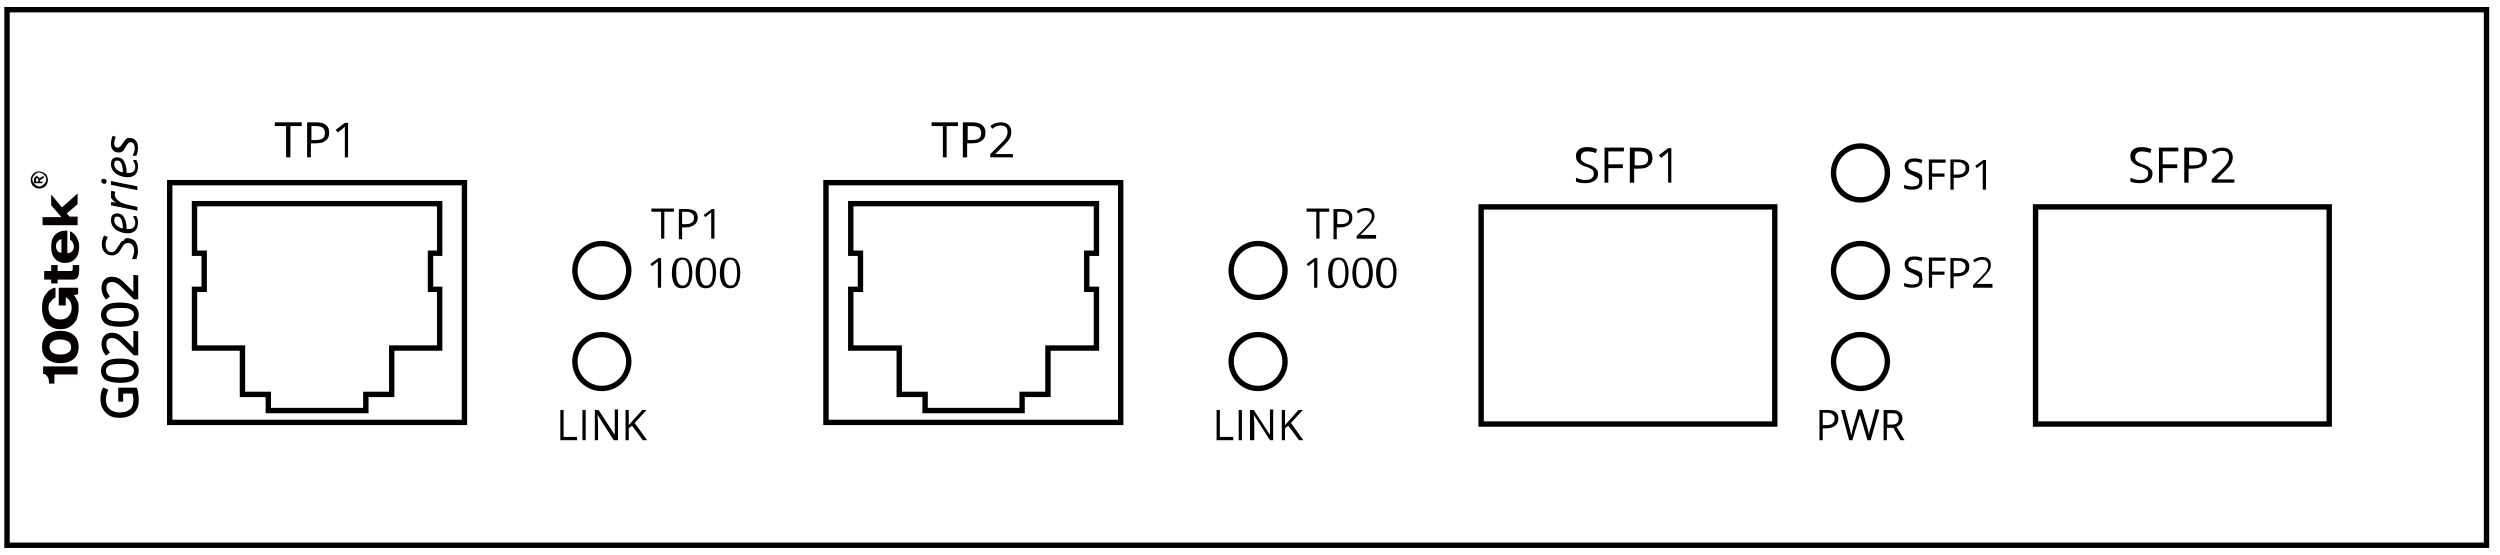 <?xml version="1.0" encoding="utf-8"?>
<!-- Generator: Adobe Illustrator 22.0.0, SVG Export Plug-In . SVG Version: 6.00 Build 0)  -->
<svg version="1.1" id="图层_1" xmlns="http://www.w3.org/2000/svg" xmlns:xlink="http://www.w3.org/1999/xlink" x="0px" y="0px"
	 viewBox="0 0 464 103" style="enable-background:new 0 0 464 103;" xml:space="preserve">
<style type="text/css">
	.st0{fill:none;stroke:#000000;stroke-miterlimit:10;}
	.st1{enable-background:new    ;}
	.st2{fill:#040000;}
	.st3{fill:none;stroke:#000000;stroke-width:0.3;stroke-miterlimit:10;}
</style>
<g>
	<rect x="1.3" y="1.8" class="st0" width="460.2" height="99.4"/>
	<circle class="st0" cx="111.7" cy="50.2" r="5"/>
	<circle class="st0" cx="111.7" cy="67.1" r="5"/>
	<rect x="31.5" y="33.9" class="st0" width="54.7" height="44.5"/>
	<polygon class="st0" points="81.6,47 81.6,37.8 59.4,37.8 58.4,37.8 36.1,37.8 36.1,47 37.9,47 37.9,53.7 36.1,53.7 36.1,64.6 
		45,64.6 45,73.2 49.8,73.2 49.8,76.2 58.4,76.2 59.4,76.2 67.9,76.2 67.9,73.2 72.7,73.2 72.7,64.6 81.6,64.6 81.6,53.7 79.9,53.7 
		79.9,47 	"/>
	<g class="st1">
		<path d="M53.9,29.2h-0.8v-5.8h-2.1v-0.7H56v0.7h-2.1V29.2z"/>
		<path d="M61.1,24.6c0,0.7-0.2,1.2-0.7,1.5c-0.4,0.4-1.1,0.5-1.9,0.5h-0.8v2.6H57v-6.5h1.7C60.3,22.7,61.1,23.4,61.1,24.6z
			 M57.7,26h0.7c0.7,0,1.2-0.1,1.5-0.3c0.3-0.2,0.4-0.6,0.4-1c0-0.4-0.1-0.7-0.4-1c-0.3-0.2-0.7-0.3-1.3-0.3h-0.8V26z"/>
		<path d="M64.7,29.2H64v-4.6c0-0.4,0-0.7,0-1.1c-0.1,0.1-0.1,0.1-0.2,0.2c-0.1,0.1-0.4,0.4-1.1,0.9l-0.4-0.5l1.7-1.3h0.6V29.2z"/>
	</g>
	<g>
		<g class="st1">
			<path d="M123.3,44.3h-0.6v-5h-1.8v-0.6h4.2v0.6h-1.8V44.3z"/>
			<path d="M129.5,40.4c0,0.6-0.2,1-0.6,1.3c-0.4,0.3-0.9,0.5-1.6,0.5h-0.7v2.2h-0.6v-5.6h1.4C128.8,38.8,129.5,39.3,129.5,40.4z
				 M126.6,41.6h0.6c0.6,0,1-0.1,1.2-0.3c0.3-0.2,0.4-0.5,0.4-0.9c0-0.4-0.1-0.6-0.4-0.8c-0.2-0.2-0.6-0.3-1.1-0.3h-0.7V41.6z"/>
			<path d="M132.6,44.3H132v-4c0-0.3,0-0.6,0-0.9c-0.1,0.1-0.1,0.1-0.2,0.2s-0.4,0.3-0.9,0.7l-0.3-0.4l1.5-1.1h0.5V44.3z"/>
		</g>
	</g>
	<g class="st1">
		<path d="M175.7,29.2H175v-5.8h-2.1v-0.7h4.9v0.7h-2.1V29.2z"/>
		<path d="M182.9,24.6c0,0.7-0.2,1.2-0.7,1.5c-0.4,0.4-1.1,0.5-1.9,0.5h-0.8v2.6h-0.8v-6.5h1.7C182.1,22.7,182.9,23.4,182.9,24.6z
			 M179.5,26h0.7c0.7,0,1.2-0.1,1.5-0.3c0.3-0.2,0.4-0.6,0.4-1c0-0.4-0.1-0.7-0.4-1c-0.3-0.2-0.7-0.3-1.3-0.3h-0.8V26z"/>
		<path d="M188.1,29.2h-4.3v-0.6l1.7-1.7c0.5-0.5,0.9-0.9,1-1.1c0.2-0.2,0.3-0.4,0.4-0.7c0.1-0.2,0.1-0.4,0.1-0.7
			c0-0.3-0.1-0.6-0.3-0.8c-0.2-0.2-0.5-0.3-0.9-0.3c-0.3,0-0.5,0-0.8,0.1s-0.5,0.3-0.8,0.5l-0.4-0.5c0.6-0.5,1.2-0.7,2-0.7
			c0.6,0,1.1,0.2,1.4,0.5c0.3,0.3,0.5,0.7,0.5,1.3c0,0.4-0.1,0.8-0.3,1.2s-0.7,0.9-1.3,1.5l-1.4,1.4v0h3.3V29.2z"/>
	</g>
	<g>
		<g class="st1">
			<path d="M244.9,44.3h-0.6v-5h-1.8v-0.6h4.2v0.6h-1.8V44.3z"/>
			<path d="M251,40.4c0,0.6-0.2,1-0.6,1.3c-0.4,0.3-0.9,0.5-1.6,0.5h-0.7v2.2h-0.6v-5.6h1.4C250.3,38.8,251,39.3,251,40.4z
				 M248.2,41.6h0.6c0.6,0,1-0.1,1.2-0.3c0.3-0.2,0.4-0.5,0.4-0.9c0-0.4-0.1-0.6-0.4-0.8c-0.2-0.2-0.6-0.3-1.1-0.3h-0.7V41.6z"/>
			<path d="M255.5,44.3h-3.7v-0.5l1.5-1.5c0.4-0.5,0.7-0.8,0.9-1c0.1-0.2,0.2-0.4,0.3-0.6s0.1-0.4,0.1-0.6c0-0.3-0.1-0.5-0.3-0.7
				c-0.2-0.2-0.4-0.3-0.8-0.3c-0.2,0-0.4,0-0.7,0.1s-0.4,0.2-0.7,0.4l-0.3-0.4c0.5-0.4,1.1-0.6,1.7-0.6c0.5,0,0.9,0.1,1.2,0.4
				s0.4,0.6,0.4,1.1c0,0.4-0.1,0.7-0.3,1c-0.2,0.3-0.6,0.8-1.1,1.3l-1.2,1.2v0h2.9V44.3z"/>
		</g>
	</g>
	<g class="st1">
		<path d="M296.6,32.2c0,0.6-0.2,1-0.6,1.3c-0.4,0.3-1,0.5-1.7,0.5c-0.8,0-1.4-0.1-1.8-0.3v-0.7c0.3,0.1,0.6,0.2,0.9,0.3
			c0.3,0.1,0.6,0.1,0.9,0.1c0.5,0,0.9-0.1,1.1-0.3c0.3-0.2,0.4-0.5,0.4-0.8c0-0.2,0-0.4-0.1-0.6s-0.2-0.3-0.5-0.4
			c-0.2-0.1-0.5-0.3-1-0.4c-0.6-0.2-1-0.5-1.3-0.8c-0.3-0.3-0.4-0.7-0.4-1.2c0-0.5,0.2-0.9,0.6-1.2c0.4-0.3,0.9-0.4,1.5-0.4
			c0.6,0,1.2,0.1,1.8,0.4l-0.2,0.7c-0.5-0.2-1.1-0.3-1.6-0.3c-0.4,0-0.7,0.1-0.9,0.3c-0.2,0.2-0.3,0.4-0.3,0.7c0,0.2,0,0.4,0.1,0.6
			c0.1,0.1,0.2,0.3,0.4,0.4s0.5,0.3,0.9,0.4c0.7,0.2,1.1,0.5,1.4,0.8S296.6,31.7,296.6,32.2z"/>
		<path d="M298.6,33.9h-0.8v-6.5h3.6v0.7h-2.9v2.4h2.7v0.7h-2.7V33.9z"/>
		<path d="M306.7,29.3c0,0.7-0.2,1.2-0.7,1.5c-0.4,0.4-1.1,0.5-1.9,0.5h-0.8v2.6h-0.8v-6.5h1.7C305.9,27.4,306.7,28,306.7,29.3z
			 M303.3,30.7h0.7c0.7,0,1.2-0.1,1.5-0.3s0.4-0.6,0.4-1c0-0.4-0.1-0.7-0.4-1c-0.3-0.2-0.7-0.3-1.3-0.3h-0.8V30.7z"/>
		<path d="M310.3,33.9h-0.7v-4.6c0-0.4,0-0.7,0-1.1c-0.1,0.1-0.1,0.1-0.2,0.2c-0.1,0.1-0.4,0.4-1.1,0.9l-0.4-0.5l1.7-1.3h0.6V33.9z"
			/>
	</g>
	<g class="st1">
		<path d="M356.8,33.7c0,0.5-0.2,0.9-0.5,1.1c-0.4,0.3-0.8,0.4-1.4,0.4c-0.7,0-1.2-0.1-1.5-0.3v-0.6c0.2,0.1,0.5,0.2,0.7,0.2
			c0.3,0.1,0.5,0.1,0.8,0.1c0.4,0,0.8-0.1,1-0.2c0.2-0.2,0.3-0.4,0.3-0.7c0-0.2,0-0.4-0.1-0.5c-0.1-0.1-0.2-0.2-0.4-0.3
			c-0.2-0.1-0.5-0.2-0.8-0.4c-0.5-0.2-0.9-0.4-1.1-0.7c-0.2-0.3-0.3-0.6-0.3-1c0-0.4,0.2-0.8,0.5-1c0.3-0.3,0.7-0.4,1.3-0.4
			c0.6,0,1.1,0.1,1.5,0.3l-0.2,0.6c-0.5-0.2-0.9-0.3-1.3-0.3c-0.3,0-0.6,0.1-0.8,0.2c-0.2,0.1-0.3,0.4-0.3,0.6c0,0.2,0,0.4,0.1,0.5
			c0.1,0.1,0.2,0.2,0.4,0.3c0.2,0.1,0.4,0.2,0.8,0.3c0.6,0.2,1,0.4,1.2,0.7C356.7,33,356.8,33.3,356.8,33.7z"/>
		<path d="M358.6,35.2h-0.6v-5.6h3.1v0.6h-2.5v2h2.3v0.6h-2.3V35.2z"/>
		<path d="M365.5,31.2c0,0.6-0.2,1-0.6,1.3c-0.4,0.3-0.9,0.5-1.6,0.5h-0.7v2.2h-0.6v-5.6h1.4C364.8,29.6,365.5,30.2,365.5,31.2z
			 M362.6,32.4h0.6c0.6,0,1-0.1,1.2-0.3c0.3-0.2,0.4-0.5,0.4-0.9c0-0.4-0.1-0.6-0.4-0.8c-0.2-0.2-0.6-0.3-1.1-0.3h-0.7V32.4z"/>
		<path d="M368.6,35.2H368v-4c0-0.3,0-0.6,0-0.9c-0.1,0.1-0.1,0.1-0.2,0.2s-0.4,0.3-0.9,0.7l-0.3-0.4l1.5-1.1h0.5V35.2z"/>
	</g>
	<g class="st1">
		<path d="M356.8,51.9c0,0.5-0.2,0.9-0.5,1.1c-0.4,0.3-0.8,0.4-1.4,0.4c-0.7,0-1.2-0.1-1.5-0.3v-0.6c0.2,0.1,0.5,0.2,0.7,0.2
			c0.3,0.1,0.5,0.1,0.8,0.1c0.4,0,0.8-0.1,1-0.2c0.2-0.2,0.3-0.4,0.3-0.7c0-0.2,0-0.4-0.1-0.5c-0.1-0.1-0.2-0.2-0.4-0.3
			c-0.2-0.1-0.5-0.2-0.8-0.4c-0.5-0.2-0.9-0.4-1.1-0.7c-0.2-0.3-0.3-0.6-0.3-1c0-0.4,0.2-0.8,0.5-1c0.3-0.3,0.7-0.4,1.3-0.4
			c0.6,0,1.1,0.1,1.5,0.3l-0.2,0.6c-0.5-0.2-0.9-0.3-1.3-0.3c-0.3,0-0.6,0.1-0.8,0.2c-0.2,0.1-0.3,0.4-0.3,0.6c0,0.2,0,0.4,0.1,0.5
			c0.1,0.1,0.2,0.2,0.4,0.3c0.2,0.1,0.4,0.2,0.8,0.3c0.6,0.2,1,0.4,1.2,0.7C356.7,51.3,356.8,51.6,356.8,51.9z"/>
		<path d="M358.6,53.4h-0.6v-5.6h3.1v0.6h-2.5v2h2.3V51h-2.3V53.4z"/>
		<path d="M365.5,49.5c0,0.6-0.2,1-0.6,1.3c-0.4,0.3-0.9,0.5-1.6,0.5h-0.7v2.2h-0.6v-5.6h1.4C364.8,47.9,365.5,48.4,365.5,49.5z
			 M362.6,50.7h0.6c0.6,0,1-0.1,1.2-0.3c0.3-0.2,0.4-0.5,0.4-0.9c0-0.4-0.1-0.6-0.4-0.8c-0.2-0.2-0.6-0.3-1.1-0.3h-0.7V50.7z"/>
		<path d="M369.9,53.4h-3.7v-0.5l1.5-1.5c0.4-0.5,0.7-0.8,0.9-1c0.1-0.2,0.2-0.4,0.3-0.6c0.1-0.2,0.1-0.4,0.1-0.6
			c0-0.3-0.1-0.5-0.3-0.7c-0.2-0.2-0.4-0.3-0.8-0.3c-0.2,0-0.4,0-0.7,0.1c-0.2,0.1-0.4,0.2-0.7,0.4l-0.3-0.4
			c0.5-0.4,1.1-0.6,1.7-0.6c0.5,0,0.9,0.1,1.2,0.4s0.4,0.6,0.4,1.1c0,0.4-0.1,0.7-0.3,1s-0.6,0.8-1.1,1.3l-1.2,1.2v0h2.9V53.4z"/>
	</g>
	<g class="st1">
		<path d="M341.2,77.7c0,0.6-0.2,1-0.6,1.3c-0.4,0.3-0.9,0.5-1.6,0.5h-0.7v2.2h-0.6v-5.6h1.4C340.5,76.1,341.2,76.6,341.2,77.7z
			 M338.3,78.9h0.6c0.6,0,1-0.1,1.2-0.3c0.3-0.2,0.4-0.5,0.4-0.9c0-0.4-0.1-0.6-0.4-0.8c-0.2-0.2-0.6-0.3-1.1-0.3h-0.7V78.9z"/>
		<path d="M347.2,81.7h-0.6l-1.1-3.7c-0.1-0.2-0.1-0.4-0.2-0.6c-0.1-0.3-0.1-0.4-0.1-0.5c-0.1,0.3-0.1,0.7-0.3,1.1l-1.1,3.7h-0.6
			l-1.5-5.6h0.7l0.9,3.4c0.1,0.5,0.2,0.9,0.3,1.3c0.1-0.5,0.2-0.9,0.3-1.4l1-3.4h0.7l1,3.4c0.1,0.4,0.2,0.8,0.3,1.3
			c0-0.4,0.1-0.8,0.3-1.3l0.9-3.4h0.7L347.2,81.7z"/>
		<path d="M350.2,79.4v2.3h-0.6v-5.6h1.5c0.7,0,1.2,0.1,1.5,0.4c0.3,0.3,0.5,0.7,0.5,1.2c0,0.7-0.4,1.2-1.1,1.5l1.5,2.5h-0.8
			l-1.3-2.3H350.2z M350.2,78.8h0.9c0.5,0,0.8-0.1,1-0.3c0.2-0.2,0.3-0.5,0.3-0.8c0-0.4-0.1-0.6-0.3-0.8s-0.6-0.2-1-0.2h-0.8V78.8z"
			/>
	</g>
	<g class="st1">
		<path d="M399.5,32.2c0,0.6-0.2,1-0.6,1.3s-1,0.5-1.7,0.5c-0.8,0-1.4-0.1-1.8-0.3v-0.7c0.3,0.1,0.6,0.2,0.9,0.3
			c0.3,0.1,0.6,0.1,0.9,0.1c0.5,0,0.9-0.1,1.1-0.3c0.3-0.2,0.4-0.5,0.4-0.8c0-0.2,0-0.4-0.1-0.6s-0.2-0.3-0.5-0.4
			c-0.2-0.1-0.5-0.3-1-0.4c-0.6-0.2-1-0.5-1.3-0.8s-0.4-0.7-0.4-1.2c0-0.5,0.2-0.9,0.6-1.2c0.4-0.3,0.9-0.4,1.5-0.4
			c0.6,0,1.2,0.1,1.8,0.4l-0.2,0.7c-0.5-0.2-1.1-0.3-1.6-0.3c-0.4,0-0.7,0.1-0.9,0.3c-0.2,0.2-0.3,0.4-0.3,0.7c0,0.2,0,0.4,0.1,0.6
			c0.1,0.1,0.2,0.3,0.4,0.4s0.5,0.3,0.9,0.4c0.7,0.2,1.1,0.5,1.4,0.8S399.5,31.7,399.5,32.2z"/>
		<path d="M401.5,33.9h-0.8v-6.5h3.6v0.7h-2.9v2.4h2.7v0.7h-2.7V33.9z"/>
		<path d="M409.6,29.3c0,0.7-0.2,1.2-0.7,1.5s-1.1,0.5-1.9,0.5h-0.8v2.6h-0.8v-6.5h1.7C408.8,27.4,409.6,28,409.6,29.3z M406.2,30.7
			h0.7c0.7,0,1.2-0.1,1.5-0.3c0.3-0.2,0.4-0.6,0.4-1c0-0.4-0.1-0.7-0.4-1c-0.3-0.2-0.7-0.3-1.3-0.3h-0.8V30.7z"/>
		<path d="M414.8,33.9h-4.3v-0.6l1.7-1.7c0.5-0.5,0.9-0.9,1-1.1c0.2-0.2,0.3-0.4,0.4-0.7c0.1-0.2,0.1-0.4,0.1-0.7
			c0-0.3-0.1-0.6-0.3-0.8c-0.2-0.2-0.5-0.3-0.9-0.3c-0.3,0-0.5,0-0.8,0.1c-0.2,0.1-0.5,0.3-0.8,0.5l-0.4-0.5c0.6-0.5,1.2-0.7,2-0.7
			c0.6,0,1.1,0.2,1.4,0.5c0.3,0.3,0.5,0.7,0.5,1.3c0,0.4-0.1,0.8-0.3,1.2s-0.7,0.9-1.3,1.5l-1.4,1.4v0h3.3V33.9z"/>
	</g>
	<g class="st1">
		<path d="M122.7,53.4h-0.6v-4c0-0.3,0-0.6,0-0.9c-0.1,0.1-0.1,0.1-0.2,0.2s-0.4,0.3-0.9,0.7l-0.3-0.4l1.5-1.1h0.5V53.4z"/>
		<path d="M128.5,50.6c0,1-0.2,1.7-0.5,2.2c-0.3,0.5-0.8,0.7-1.4,0.7c-0.6,0-1.1-0.2-1.4-0.7c-0.3-0.5-0.5-1.2-0.5-2.1
			c0-1,0.2-1.7,0.5-2.2s0.8-0.7,1.4-0.7c0.6,0,1.1,0.2,1.4,0.7C128.3,49,128.5,49.7,128.5,50.6z M125.5,50.6c0,0.8,0.1,1.4,0.3,1.8
			c0.2,0.4,0.5,0.6,0.9,0.6c0.4,0,0.7-0.2,0.9-0.6s0.3-1,0.3-1.8s-0.1-1.4-0.3-1.8c-0.2-0.4-0.5-0.6-0.9-0.6c-0.4,0-0.7,0.2-0.9,0.5
			C125.5,49.2,125.5,49.8,125.5,50.6z"/>
		<path d="M132.9,50.6c0,1-0.2,1.7-0.5,2.2c-0.3,0.5-0.8,0.7-1.4,0.7c-0.6,0-1.1-0.2-1.4-0.7c-0.3-0.5-0.5-1.2-0.5-2.1
			c0-1,0.2-1.7,0.5-2.2s0.8-0.7,1.4-0.7c0.6,0,1.1,0.2,1.4,0.7C132.8,49,132.9,49.7,132.9,50.6z M129.9,50.6c0,0.8,0.1,1.4,0.3,1.8
			c0.2,0.4,0.5,0.6,0.9,0.6c0.4,0,0.7-0.2,0.9-0.6s0.3-1,0.3-1.8s-0.1-1.4-0.3-1.8c-0.2-0.4-0.5-0.6-0.9-0.6c-0.4,0-0.7,0.2-0.9,0.5
			C130,49.2,129.9,49.8,129.9,50.6z"/>
		<path d="M137.4,50.6c0,1-0.2,1.7-0.5,2.2c-0.3,0.5-0.8,0.7-1.4,0.7c-0.6,0-1.1-0.2-1.4-0.7c-0.3-0.5-0.5-1.2-0.5-2.1
			c0-1,0.2-1.7,0.5-2.2s0.8-0.7,1.4-0.7c0.6,0,1.1,0.2,1.4,0.7C137.2,49,137.4,49.7,137.4,50.6z M134.4,50.6c0,0.8,0.1,1.4,0.3,1.8
			c0.2,0.4,0.5,0.6,0.9,0.6c0.4,0,0.7-0.2,0.9-0.6s0.3-1,0.3-1.8s-0.1-1.4-0.3-1.8c-0.2-0.4-0.5-0.6-0.9-0.6c-0.4,0-0.7,0.2-0.9,0.5
			C134.5,49.2,134.4,49.8,134.4,50.6z"/>
	</g>
	<g>
		<g class="st1">
			<path d="M104,81.7v-5.6h0.6v5h2.5v0.6H104z"/>
			<path d="M108.1,81.7v-5.6h0.6v5.6H108.1z"/>
			<path d="M114.6,81.7h-0.7l-3-4.7h0c0,0.5,0.1,1.1,0.1,1.5v3.2h-0.6v-5.6h0.7l3,4.6h0c0-0.1,0-0.3,0-0.7c0-0.4,0-0.6,0-0.8v-3.2
				h0.6V81.7z"/>
			<path d="M120.1,81.7h-0.8l-2-2.7l-0.6,0.5v2.2h-0.6v-5.6h0.6v2.8l2.5-2.8h0.8l-2.2,2.4L120.1,81.7z"/>
		</g>
	</g>
	<g>
		<g class="st1">
			<path d="M225.8,81.7v-5.6h0.6v5h2.5v0.6H225.8z"/>
			<path d="M229.9,81.7v-5.6h0.6v5.6H229.9z"/>
			<path d="M236.4,81.7h-0.7l-3-4.7h0c0,0.5,0.1,1.1,0.1,1.5v3.2H232v-5.6h0.7l3,4.6h0c0-0.1,0-0.3,0-0.7c0-0.4,0-0.6,0-0.8v-3.2
				h0.6V81.7z"/>
			<path d="M241.9,81.7h-0.8l-2-2.7l-0.6,0.5v2.2h-0.6v-5.6h0.6v2.8l2.5-2.8h0.8l-2.2,2.4L241.9,81.7z"/>
		</g>
	</g>
	<circle class="st0" cx="233.5" cy="50.2" r="5"/>
	<circle class="st0" cx="233.5" cy="67.1" r="5"/>
	<circle class="st0" cx="345.3" cy="50.2" r="5"/>
	<circle class="st0" cx="345.3" cy="32.1" r="5"/>
	<circle class="st0" cx="345.3" cy="67.1" r="5"/>
	<rect x="153.3" y="33.9" class="st0" width="54.7" height="44.5"/>
	<polygon class="st0" points="203.5,47 203.5,37.8 181.2,37.8 180.2,37.8 157.9,37.8 157.9,47 159.7,47 159.7,53.7 157.9,53.7 
		157.9,64.6 166.9,64.6 166.9,73.2 171.7,73.2 171.7,76.2 180.2,76.2 181.2,76.2 189.7,76.2 189.7,73.2 194.5,73.2 194.5,64.6 
		203.5,64.6 203.5,53.7 201.7,53.7 201.7,47 	"/>
	<g class="st1">
		<path d="M244.5,53.4h-0.6v-4c0-0.3,0-0.6,0-0.9c-0.1,0.1-0.1,0.1-0.2,0.2c-0.1,0.1-0.4,0.3-0.9,0.7l-0.3-0.4l1.5-1.1h0.5V53.4z"/>
		<path d="M250.3,50.6c0,1-0.2,1.7-0.5,2.2c-0.3,0.5-0.8,0.7-1.4,0.7c-0.6,0-1.1-0.2-1.4-0.7c-0.3-0.5-0.5-1.2-0.5-2.1
			c0-1,0.2-1.7,0.5-2.2s0.8-0.7,1.4-0.7c0.6,0,1.1,0.2,1.4,0.7S250.3,49.7,250.3,50.6z M247.3,50.6c0,0.8,0.1,1.4,0.3,1.8
			c0.2,0.4,0.5,0.6,0.9,0.6c0.4,0,0.7-0.2,0.9-0.6c0.2-0.4,0.3-1,0.3-1.8s-0.1-1.4-0.3-1.8c-0.2-0.4-0.5-0.6-0.9-0.6
			c-0.4,0-0.7,0.2-0.9,0.5C247.4,49.2,247.3,49.8,247.3,50.6z"/>
		<path d="M254.8,50.6c0,1-0.2,1.7-0.5,2.2c-0.3,0.5-0.8,0.7-1.4,0.7c-0.6,0-1.1-0.2-1.4-0.7c-0.3-0.5-0.5-1.2-0.5-2.1
			c0-1,0.2-1.7,0.5-2.2s0.8-0.7,1.4-0.7c0.6,0,1.1,0.2,1.4,0.7C254.6,49,254.8,49.7,254.8,50.6z M251.7,50.6c0,0.8,0.1,1.4,0.3,1.8
			s0.5,0.6,0.9,0.6c0.4,0,0.7-0.2,0.9-0.6c0.2-0.4,0.3-1,0.3-1.8s-0.1-1.4-0.3-1.8c-0.2-0.4-0.5-0.6-0.9-0.6c-0.4,0-0.7,0.2-0.9,0.5
			C251.8,49.2,251.7,49.8,251.7,50.6z"/>
		<path d="M259.2,50.6c0,1-0.2,1.7-0.5,2.2c-0.3,0.5-0.8,0.7-1.4,0.7c-0.6,0-1.1-0.2-1.4-0.7c-0.3-0.5-0.5-1.2-0.5-2.1
			c0-1,0.2-1.7,0.5-2.2s0.8-0.7,1.4-0.7c0.6,0,1.1,0.2,1.4,0.7C259.1,49,259.2,49.7,259.2,50.6z M256.2,50.6c0,0.8,0.1,1.4,0.3,1.8
			s0.5,0.6,0.9,0.6c0.4,0,0.7-0.2,0.9-0.6c0.2-0.4,0.3-1,0.3-1.8s-0.1-1.4-0.3-1.8c-0.2-0.4-0.5-0.6-0.9-0.6c-0.4,0-0.7,0.2-0.9,0.5
			C256.3,49.2,256.2,49.8,256.2,50.6z"/>
	</g>
	<rect x="274.9" y="38.4" class="st0" width="54.5" height="40.3"/>
	<rect x="377.8" y="38.4" class="st0" width="54.5" height="40.3"/>
	<g>
		<path class="st2" d="M13.7,54.8c0.3,0.3,0.5,0.7,0.7,1.1c0.2,0.4,0.2,0.9,0.2,1.4s-0.1,1-0.2,1.4c-0.1,0.5-0.3,0.9-0.6,1.2
			c-0.3,0.4-0.7,0.7-1.1,0.9c-0.4,0.2-0.9,0.3-1.5,0.3c-1.1,0-1.9-0.4-2.5-1.1c-0.6-0.7-0.9-1.7-0.9-2.9c0-1,0.2-1.9,0.7-2.5
			c0.5-0.7,1-1.1,1.8-1.2v1.8c-0.4,0.2-0.6,0.4-0.8,0.7C9.1,56.2,9,56.6,9,57.1c0,0.7,0.2,1.2,0.6,1.6c0.4,0.4,0.9,0.6,1.6,0.6
			c0.7,0,1.2-0.2,1.5-0.6c0.4-0.4,0.6-0.9,0.6-1.6c0-0.5-0.1-0.8-0.3-1.2c-0.2-0.3-0.5-0.6-0.8-0.7v1.5h-1.3v-3.3h3.6v1.2L13.7,54.8
			z"/>
		<path class="st2" d="M8.2,51.8v-1.5h1.3v-1.1h1.2v1.1h2.1c0.3,0,0.5,0,0.6-0.1s0.1-0.2,0.1-0.4v-0.6h1.2v1c0,0.6-0.1,1-0.3,1.3
			s-0.5,0.4-0.9,0.4h-2.8v0.7H9.5v-0.7H8.2V51.8z M11.4,46.9v-2.5c-0.3,0-0.5,0.2-0.7,0.4s-0.3,0.5-0.3,0.9s0.1,0.6,0.3,0.9
			C10.8,46.8,11.1,46.9,11.4,46.9L11.4,46.9z M12.9,42.9c0.6,0.2,1,0.6,1.3,1.1s0.5,1.1,0.5,1.8c0,0.9-0.2,1.6-0.7,2.2
			c-0.5,0.5-1.1,0.8-1.9,0.8c-0.8,0-1.5-0.3-1.9-0.8c-0.5-0.5-0.7-1.2-0.7-2.2c0-0.9,0.2-1.7,0.7-2.2s1.2-0.8,2.1-0.8h0.2V47
			c0.4,0,0.6-0.1,0.9-0.4c0.2-0.2,0.3-0.5,0.3-0.9c0-0.3-0.1-0.5-0.2-0.7c-0.1-0.2-0.3-0.4-0.5-0.5v-1.6H12.9z M14.4,41.8H7.9v-1.5
			h3.5l-1.9-2.2v-2l2,2.4l2.9-2.6v2l-2,1.7l0.5,0.6h1.5V41.8z"/>
		<path class="st2" d="M6.5,32c-0.2,0.1-0.4,0.3-0.6,0.6c-0.1,0.2-0.2,0.5-0.2,0.8s0.1,0.5,0.2,0.8c0.1,0.2,0.3,0.4,0.6,0.6
			C6.7,34.9,7,35,7.3,35s0.5-0.1,0.8-0.2c0.2-0.1,0.4-0.3,0.6-0.6c0.1-0.2,0.2-0.5,0.2-0.8s-0.1-0.5-0.2-0.8C8.5,32.3,8.3,32.1,8,32
			c-0.2-0.1-0.5-0.2-0.8-0.2C7,31.8,6.7,31.9,6.5,32z M7.9,32.2c0.2,0.1,0.3,0.3,0.5,0.5c0.1,0.2,0.2,0.4,0.2,0.6
			c0,0.2-0.1,0.4-0.2,0.6c-0.1,0.2-0.3,0.3-0.5,0.5c-0.2,0.1-0.4,0.2-0.6,0.2s-0.4-0.1-0.6-0.2c-0.2-0.1-0.3-0.3-0.5-0.5
			C6.1,33.7,6,33.5,6,33.3s0.1-0.4,0.2-0.6c0.1-0.2,0.3-0.3,0.5-0.5C6.9,32.1,7.1,32,7.3,32C7.5,32.1,7.7,32.1,7.9,32.2z"/>
		<path class="st2" d="M7.8,32.8c-0.1,0.1-0.2,0.1-0.2,0.1C7.5,33,7.5,33,7.4,33c0,0,0,0.1-0.1,0.1c0-0.1-0.1-0.2-0.2-0.3
			s-0.2-0.1-0.3-0.1c-0.1,0-0.2,0-0.2,0.1c-0.1,0-0.1,0.1-0.2,0.2c0,0.1-0.1,0.1-0.1,0.3c0,0,0,0.2,0,0.5V34h1.6v-0.3H7.4v-0.1
			c0-0.1,0-0.2,0.1-0.2c0-0.1,0.2-0.1,0.3-0.2L8.1,33v-0.4L7.8,32.8z M7.1,33.2c0,0,0,0.2,0,0.4v0.1H6.7v-0.1c0-0.2,0-0.3,0-0.4
			c0,0,0-0.1,0.1-0.1h0.1H7C7.1,33.1,7.1,33.1,7.1,33.2z"/>
		<path class="st2" d="M14.4,69.5h-4.3v1.7h-1v-0.1c0-0.5-0.1-1-0.3-1.2c-0.2-0.3-0.4-0.5-0.8-0.5V68h6.4V69.5L14.4,69.5z
			 M11.2,65.8c0.7,0,1.2-0.1,1.5-0.4c0.4-0.2,0.5-0.6,0.5-1s-0.2-0.8-0.5-1c-0.4-0.2-0.9-0.4-1.5-0.4c-0.7,0-1.2,0.1-1.5,0.4
			c-0.4,0.2-0.5,0.6-0.5,1s0.2,0.8,0.5,1C10.1,65.7,10.6,65.8,11.2,65.8L11.2,65.8z M11.2,67.4c-1.1,0-1.9-0.3-2.5-0.8
			s-0.9-1.2-0.9-2.2s0.3-1.7,0.9-2.2s1.4-0.8,2.5-0.8s1.9,0.3,2.5,0.8s0.9,1.3,0.9,2.2s-0.3,1.7-0.9,2.2S12.3,67.4,11.2,67.4z"/>
	</g>
	<g>
		<g class="st1">
			<path d="M22.1,74.3v-2.2h3.2c0.1,0.3,0.2,0.7,0.2,1c0.1,0.4,0.1,0.8,0.1,1.2c0,1-0.3,1.7-0.9,2.3c-0.6,0.5-1.4,0.8-2.5,0.8
				c-0.7,0-1.3-0.1-1.8-0.4c-0.5-0.3-0.9-0.7-1.2-1.2c-0.3-0.5-0.4-1.1-0.4-1.8c0-0.7,0.1-1.3,0.4-1.9l0.7,0.3
				c-0.2,0.6-0.4,1.1-0.4,1.7c0,0.8,0.2,1.4,0.7,1.9c0.5,0.4,1.1,0.7,2,0.7c0.9,0,1.5-0.2,2-0.6c0.5-0.4,0.7-1.1,0.7-1.9
				c0-0.4-0.1-0.9-0.2-1.3h-2v1.5H22.1z"/>
			<path d="M22.3,66.7c1.1,0,2,0.2,2.5,0.5s0.8,0.9,0.8,1.6c0,0.7-0.3,1.2-0.9,1.6c-0.6,0.4-1.4,0.5-2.5,0.5c-1.1,0-2-0.2-2.5-0.5
				s-0.8-0.9-0.8-1.6c0-0.7,0.3-1.2,0.9-1.6S21.2,66.7,22.3,66.7z M22.3,70.2c0.9,0,1.6-0.1,2.1-0.3c0.4-0.2,0.6-0.6,0.6-1.1
				c0-0.5-0.2-0.8-0.7-1.1s-1.1-0.3-2.1-0.3c-0.9,0-1.6,0.1-2,0.3c-0.4,0.2-0.7,0.6-0.7,1.1c0,0.5,0.2,0.8,0.6,1.1
				C20.6,70.1,21.3,70.2,22.3,70.2z"/>
			<path d="M25.5,61.5v4.3h-0.6l-1.7-1.7c-0.5-0.5-0.9-0.9-1.1-1c-0.2-0.2-0.4-0.3-0.7-0.4c-0.2-0.1-0.4-0.1-0.7-0.1
				c-0.3,0-0.6,0.1-0.8,0.3c-0.2,0.2-0.3,0.5-0.3,0.9c0,0.3,0,0.5,0.1,0.8s0.3,0.5,0.5,0.8l-0.5,0.4c-0.5-0.6-0.7-1.2-0.7-2
				c0-0.6,0.2-1.1,0.5-1.4c0.3-0.3,0.7-0.5,1.3-0.5c0.4,0,0.8,0.1,1.2,0.3c0.4,0.2,0.9,0.7,1.5,1.3l1.4,1.4h0v-3.3H25.5z"/>
			<path d="M22.3,56.3c1.1,0,2,0.2,2.5,0.5s0.8,0.9,0.8,1.6c0,0.7-0.3,1.2-0.9,1.6c-0.6,0.4-1.4,0.5-2.5,0.5c-1.1,0-2-0.2-2.5-0.5
				c-0.5-0.4-0.8-0.9-0.8-1.6c0-0.7,0.3-1.2,0.9-1.6S21.2,56.3,22.3,56.3z M22.3,59.8c0.9,0,1.6-0.1,2.1-0.3
				c0.4-0.2,0.6-0.6,0.6-1.1c0-0.5-0.2-0.8-0.7-1.1S23.2,57,22.3,57c-0.9,0-1.6,0.1-2,0.3c-0.4,0.2-0.7,0.6-0.7,1.1
				c0,0.5,0.2,0.8,0.6,1.1C20.6,59.7,21.3,59.8,22.3,59.8z"/>
			<path d="M25.5,51.1v4.3h-0.6l-1.7-1.7c-0.5-0.5-0.9-0.9-1.1-1c-0.2-0.2-0.4-0.3-0.7-0.4c-0.2-0.1-0.4-0.1-0.7-0.1
				c-0.3,0-0.6,0.1-0.8,0.3c-0.2,0.2-0.3,0.5-0.3,0.9c0,0.3,0,0.5,0.1,0.8c0.1,0.2,0.3,0.5,0.5,0.8l-0.5,0.4c-0.5-0.6-0.7-1.2-0.7-2
				c0-0.6,0.2-1.1,0.5-1.4c0.3-0.3,0.7-0.5,1.3-0.5c0.4,0,0.8,0.1,1.2,0.3s0.9,0.7,1.5,1.3l1.4,1.4h0v-3.3H25.5z"/>
		</g>
		<g class="st1">
			<path class="st3" d="M22.1,74.3v-2.2h3.2c0.1,0.3,0.2,0.7,0.2,1c0.1,0.4,0.1,0.8,0.1,1.2c0,1-0.3,1.7-0.9,2.3
				c-0.6,0.5-1.4,0.8-2.5,0.8c-0.7,0-1.3-0.1-1.8-0.4c-0.5-0.3-0.9-0.7-1.2-1.2c-0.3-0.5-0.4-1.1-0.4-1.8c0-0.7,0.1-1.3,0.4-1.9
				l0.7,0.3c-0.2,0.6-0.4,1.1-0.4,1.7c0,0.8,0.2,1.4,0.7,1.9c0.5,0.4,1.1,0.7,2,0.7c0.9,0,1.5-0.2,2-0.6c0.5-0.4,0.7-1.1,0.7-1.9
				c0-0.4-0.1-0.9-0.2-1.3h-2v1.5H22.1z"/>
			<path class="st3" d="M22.3,66.7c1.1,0,2,0.2,2.5,0.5s0.8,0.9,0.8,1.6c0,0.7-0.3,1.2-0.9,1.6c-0.6,0.4-1.4,0.5-2.5,0.5
				c-1.1,0-2-0.2-2.5-0.5s-0.8-0.9-0.8-1.6c0-0.7,0.3-1.2,0.9-1.6S21.2,66.7,22.3,66.7z M22.3,70.2c0.9,0,1.6-0.1,2.1-0.3
				c0.4-0.2,0.6-0.6,0.6-1.1c0-0.5-0.2-0.8-0.7-1.1s-1.1-0.3-2.1-0.3c-0.9,0-1.6,0.1-2,0.3c-0.4,0.2-0.7,0.6-0.7,1.1
				c0,0.5,0.2,0.8,0.6,1.1C20.6,70.1,21.3,70.2,22.3,70.2z"/>
			<path class="st3" d="M25.5,61.5v4.3h-0.6l-1.7-1.7c-0.5-0.5-0.9-0.9-1.1-1c-0.2-0.2-0.4-0.3-0.7-0.4c-0.2-0.1-0.4-0.1-0.7-0.1
				c-0.3,0-0.6,0.1-0.8,0.3c-0.2,0.2-0.3,0.5-0.3,0.9c0,0.3,0,0.5,0.1,0.8s0.3,0.5,0.5,0.8l-0.5,0.4c-0.5-0.6-0.7-1.2-0.7-2
				c0-0.6,0.2-1.1,0.5-1.4c0.3-0.3,0.7-0.5,1.3-0.5c0.4,0,0.8,0.1,1.2,0.3c0.4,0.2,0.9,0.7,1.5,1.3l1.4,1.4h0v-3.3H25.5z"/>
			<path class="st3" d="M22.3,56.3c1.1,0,2,0.2,2.5,0.5s0.8,0.9,0.8,1.6c0,0.7-0.3,1.2-0.9,1.6c-0.6,0.4-1.4,0.5-2.5,0.5
				c-1.1,0-2-0.2-2.5-0.5c-0.5-0.4-0.8-0.9-0.8-1.6c0-0.7,0.3-1.2,0.9-1.6S21.2,56.3,22.3,56.3z M22.3,59.8c0.9,0,1.6-0.1,2.1-0.3
				c0.4-0.2,0.6-0.6,0.6-1.1c0-0.5-0.2-0.8-0.7-1.1S23.2,57,22.3,57c-0.9,0-1.6,0.1-2,0.3c-0.4,0.2-0.7,0.6-0.7,1.1
				c0,0.5,0.2,0.8,0.6,1.1C20.6,59.7,21.3,59.8,22.3,59.8z"/>
			<path class="st3" d="M25.5,51.1v4.3h-0.6l-1.7-1.7c-0.5-0.5-0.9-0.9-1.1-1c-0.2-0.2-0.4-0.3-0.7-0.4c-0.2-0.1-0.4-0.1-0.7-0.1
				c-0.3,0-0.6,0.1-0.8,0.3c-0.2,0.2-0.3,0.5-0.3,0.9c0,0.3,0,0.5,0.1,0.8c0.1,0.2,0.3,0.5,0.5,0.8l-0.5,0.4c-0.5-0.6-0.7-1.2-0.7-2
				c0-0.6,0.2-1.1,0.5-1.4c0.3-0.3,0.7-0.5,1.3-0.5c0.4,0,0.8,0.1,1.2,0.3s0.9,0.7,1.5,1.3l1.4,1.4h0v-3.3H25.5z"/>
		</g>
		<g class="st1">
			<path d="M23.6,44.2c0.6,0,1.1,0.2,1.5,0.6c0.3,0.4,0.5,1,0.5,1.8c0,0.3,0,0.6-0.1,0.8s-0.1,0.5-0.2,0.7h-0.8
				c0.2-0.5,0.4-1,0.4-1.5c0-0.5-0.1-0.9-0.3-1.1c-0.2-0.3-0.5-0.4-0.9-0.4c-0.2,0-0.4,0.1-0.6,0.2c-0.2,0.2-0.4,0.4-0.6,0.9
				c-0.3,0.4-0.5,0.8-0.8,0.9c-0.3,0.2-0.5,0.3-0.9,0.3c-0.6,0-1-0.2-1.4-0.6s-0.5-0.9-0.5-1.5c0-0.3,0-0.6,0.1-0.8
				c0.1-0.3,0.2-0.5,0.3-0.8l0.7,0.3c-0.1,0.2-0.2,0.4-0.3,0.7s-0.1,0.5-0.1,0.7c0,0.4,0.1,0.7,0.3,1s0.5,0.4,0.8,0.4
				c0.2,0,0.3,0,0.4-0.1c0.1-0.1,0.2-0.1,0.3-0.2c0.1-0.1,0.2-0.3,0.4-0.6c0.3-0.4,0.5-0.7,0.6-0.9c0.1-0.2,0.3-0.3,0.5-0.3
				C23.2,44.2,23.4,44.2,23.6,44.2z"/>
			<path d="M25.6,41.5c0,0.5-0.2,1-0.5,1.3c-0.3,0.3-0.8,0.5-1.3,0.5c-0.6,0-1.1-0.1-1.6-0.3c-0.5-0.2-0.9-0.5-1.2-0.9
				c-0.3-0.4-0.4-0.8-0.4-1.2c0-0.5,0.1-0.8,0.3-1c0.2-0.2,0.5-0.3,0.8-0.3c0.5,0,1,0.2,1.3,0.7c0.3,0.5,0.5,1.2,0.5,2.1v0.1l0.4,0
				c0.4,0,0.7-0.1,0.9-0.3c0.2-0.2,0.3-0.5,0.3-0.8c0-0.2,0-0.4-0.1-0.6c-0.1-0.2-0.2-0.4-0.3-0.7h0.6c0.1,0.3,0.2,0.5,0.3,0.7
				C25.6,41,25.6,41.2,25.6,41.5z M21.2,40.9c0,0.3,0.1,0.6,0.4,0.9c0.3,0.3,0.7,0.5,1.2,0.6v-0.1c0-0.7-0.1-1.2-0.3-1.6
				c-0.2-0.4-0.4-0.5-0.8-0.5c-0.2,0-0.3,0.1-0.4,0.2C21.3,40.5,21.2,40.7,21.2,40.9z"/>
			<path d="M20.6,35.9c0-0.2,0-0.4,0.1-0.5l0.7,0.2c0,0.2-0.1,0.3-0.1,0.5c0,0.3,0.1,0.5,0.3,0.8c0.2,0.2,0.4,0.4,0.7,0.6
				c0.3,0.2,0.7,0.3,1,0.4l2.2,0.5v0.7l-4.9-1v-0.6l0.9,0.1v0c-0.3-0.2-0.5-0.4-0.6-0.5c-0.1-0.1-0.2-0.3-0.3-0.4
				C20.6,36.2,20.6,36.1,20.6,35.9z"/>
			<path d="M19.4,34.1c-0.2,0-0.3,0-0.4-0.1c-0.1-0.1-0.2-0.2-0.2-0.4c0-0.3,0.1-0.4,0.4-0.4c0.2,0,0.3,0,0.4,0.1s0.2,0.2,0.2,0.3
				c0,0.1,0,0.2-0.1,0.3C19.7,34.1,19.5,34.1,19.4,34.1z M25.5,34.6v0.7l-4.9-1v-0.7L25.5,34.6z"/>
			<path d="M25.6,31.1c0,0.5-0.2,1-0.5,1.3c-0.3,0.3-0.8,0.5-1.3,0.5c-0.6,0-1.1-0.1-1.6-0.3c-0.5-0.2-0.9-0.5-1.2-0.9
				c-0.3-0.4-0.4-0.8-0.4-1.2c0-0.5,0.1-0.8,0.3-1c0.2-0.2,0.5-0.3,0.8-0.3c0.5,0,1,0.2,1.3,0.7c0.3,0.5,0.5,1.2,0.5,2.1v0.1l0.4,0
				c0.4,0,0.7-0.1,0.9-0.3c0.2-0.2,0.3-0.5,0.3-0.8c0-0.2,0-0.4-0.1-0.6c-0.1-0.2-0.2-0.4-0.3-0.7h0.6c0.1,0.3,0.2,0.5,0.3,0.7
				C25.6,30.6,25.6,30.9,25.6,31.1z M21.2,30.5c0,0.3,0.1,0.6,0.4,0.9c0.3,0.3,0.7,0.5,1.2,0.6v-0.1c0-0.7-0.1-1.2-0.3-1.6
				c-0.2-0.4-0.4-0.5-0.8-0.5c-0.2,0-0.3,0.1-0.4,0.2C21.3,30.1,21.2,30.3,21.2,30.5z"/>
			<path d="M24.1,25.6c0.5,0,0.8,0.2,1.1,0.5c0.3,0.3,0.4,0.8,0.4,1.4c0,0.5-0.1,1-0.3,1.4h-0.7c0.1-0.2,0.2-0.4,0.3-0.7
				c0.1-0.2,0.1-0.5,0.1-0.7c0-0.4-0.1-0.7-0.2-0.8c-0.1-0.2-0.3-0.3-0.6-0.3c-0.2,0-0.3,0.1-0.4,0.2c-0.1,0.1-0.3,0.3-0.5,0.7
				c-0.2,0.4-0.4,0.7-0.6,0.8c-0.2,0.2-0.5,0.2-0.7,0.2c-0.4,0-0.7-0.1-1-0.4s-0.4-0.7-0.4-1.2c0-0.5,0.1-1,0.3-1.5l0.6,0.2
				l-0.1,0.2c-0.1,0.3-0.2,0.6-0.2,1c0,0.3,0.1,0.5,0.2,0.6c0.1,0.2,0.3,0.2,0.5,0.2c0.2,0,0.3-0.1,0.4-0.2c0.1-0.1,0.3-0.3,0.5-0.6
				c0.2-0.3,0.3-0.5,0.5-0.7s0.3-0.2,0.4-0.3C23.8,25.6,24,25.6,24.1,25.6z"/>
		</g>
	</g>
</g>
</svg>
